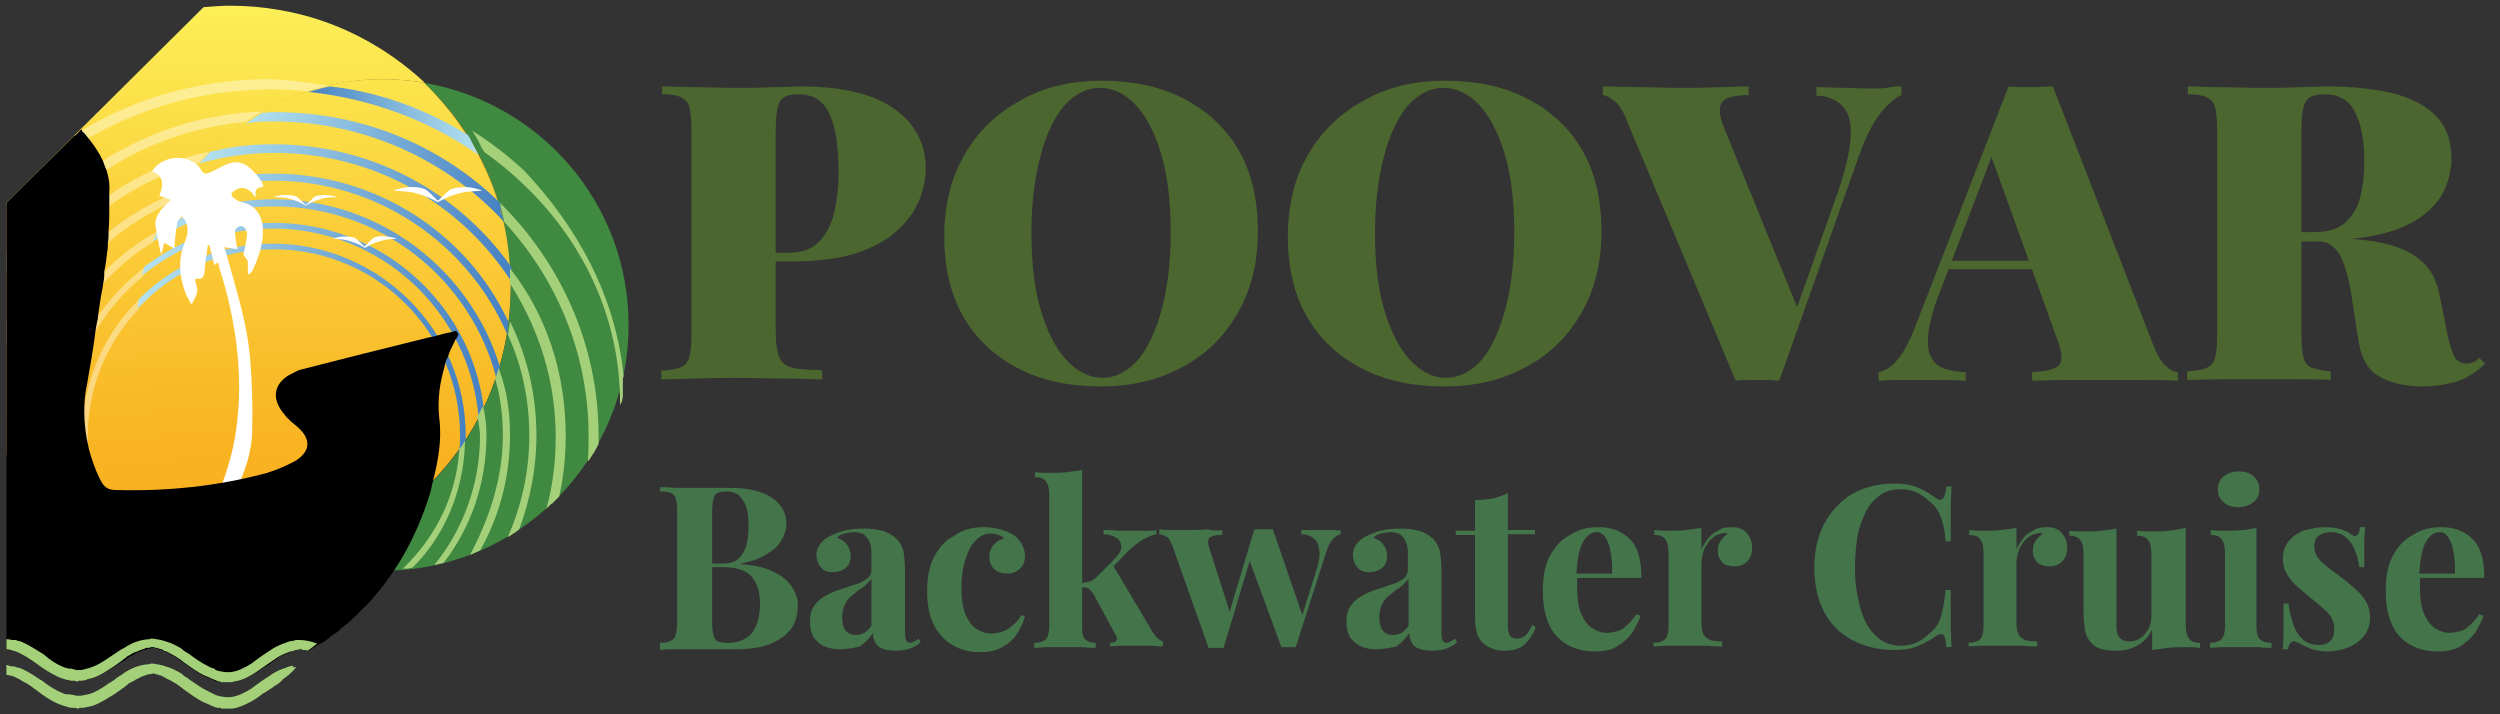 <?xml version="1.0" encoding="utf-8"?>
<!-- Generator: Adobe Illustrator 22.1.0, SVG Export Plug-In . SVG Version: 6.00 Build 0)  -->
<svg version="1.1" id="Layer_1" xmlns="http://www.w3.org/2000/svg" xmlns:xlink="http://www.w3.org/1999/xlink" x="0px" y="0px"
	 width="350px" height="100px" viewBox="0 0 350 100" enable-background="new 0 0 350 100" xml:space="preserve">
<rect x="0" y="0" width="350" height="100" fill="#333333" stroke="none"/>
<g>
	<path fill="#4B662F" d="M92.7,12.1c1.1,0,2.6,0.1,4.4,0.1c1.8,0,3.7,0.1,5.6,0.1c1.9,0,3.8,0,5.6-0.1c1.8,0,3-0.1,3.8-0.1
		c5.9,0,10.3,1.1,13.2,3.2c2.9,2.1,4.3,4.9,4.3,8.3c0,1.4-0.3,2.9-0.9,4.4c-0.6,1.5-1.6,2.9-3,4.2c-1.4,1.3-3.3,2.4-5.7,3.2
		c-2.4,0.8-5.5,1.2-9.2,1.2h-6.2v-1.2h5.6c2,0,3.5-0.5,4.5-1.6c1-1,1.7-2.4,2.1-4.1c0.4-1.7,0.6-3.5,0.6-5.5c0-3.7-0.4-6.4-1.3-8.3
		c-0.8-1.8-2.3-2.7-4.3-2.7c-1.3,0-2.2,0.3-2.6,1c-0.4,0.7-0.6,2-0.6,4v28.3c0,1.6,0.2,2.8,0.5,3.5c0.3,0.8,1,1.3,1.9,1.5
		c0.9,0.2,2.3,0.3,4.1,0.3v1.3c-1.3,0-3-0.1-5.2-0.1c-2.1,0-4.4-0.1-6.8-0.1c-1.8,0-3.6,0-5.4,0.1c-1.8,0-3.5,0.1-5.1,0.1v-1.2
		c1.2-0.1,2.1-0.2,2.7-0.5c0.6-0.2,1-0.7,1.2-1.4c0.2-0.7,0.3-1.7,0.3-3.1V18.2c0-1.4-0.1-2.5-0.3-3.2c-0.2-0.7-0.6-1.1-1.2-1.4
		c-0.6-0.3-1.5-0.4-2.6-0.4V12.1z"/>
	<path fill="#4B662F" d="M154.2,11.3c4.4,0,8.2,0.8,11.5,2.5c3.3,1.7,5.9,4.1,7.7,7.2c1.8,3.1,2.7,6.9,2.7,11.4
		c0,4.3-0.9,8.1-2.8,11.4c-1.9,3.3-4.4,5.8-7.8,7.6c-3.3,1.8-7.1,2.7-11.4,2.7c-4.4,0-8.2-0.8-11.5-2.5c-3.3-1.7-5.9-4.1-7.7-7.2
		c-1.8-3.1-2.7-6.9-2.7-11.3c0-4.3,0.9-8.1,2.8-11.4c1.9-3.3,4.5-5.8,7.8-7.6C146.1,12.2,149.9,11.3,154.2,11.3z M154,12.3
		c-1.9,0-3.6,0.9-5.1,2.6c-1.4,1.7-2.5,4.1-3.3,7.2c-0.8,3.1-1.2,6.6-1.2,10.6c0,4.1,0.4,7.7,1.3,10.7c0.9,3,2.1,5.4,3.6,7
		c1.5,1.6,3.2,2.5,5,2.5c1.9,0,3.6-0.9,5.1-2.6c1.4-1.7,2.5-4.2,3.3-7.2c0.8-3.1,1.2-6.6,1.2-10.6c0-4.1-0.4-7.7-1.3-10.8
		s-2.1-5.4-3.6-7C157.5,13.1,155.8,12.3,154,12.3z"/>
	<path fill="#4B662F" d="M202.3,11.3c4.4,0,8.2,0.8,11.5,2.5c3.3,1.7,5.9,4.1,7.7,7.2c1.8,3.1,2.7,6.9,2.7,11.4
		c0,4.3-0.9,8.1-2.8,11.4c-1.9,3.3-4.4,5.8-7.8,7.6c-3.3,1.8-7.1,2.7-11.4,2.7c-4.4,0-8.2-0.8-11.5-2.5c-3.3-1.7-5.9-4.1-7.7-7.2
		c-1.8-3.1-2.7-6.9-2.7-11.3c0-4.3,0.9-8.1,2.8-11.4c1.9-3.3,4.5-5.8,7.8-7.6C194.2,12.2,198,11.3,202.3,11.3z M202.1,12.3
		c-1.9,0-3.6,0.9-5.1,2.6c-1.4,1.7-2.5,4.1-3.3,7.2c-0.8,3.1-1.2,6.6-1.2,10.6c0,4.1,0.4,7.7,1.3,10.7c0.9,3,2.1,5.4,3.6,7
		c1.5,1.6,3.2,2.5,5,2.5c1.9,0,3.6-0.9,5.1-2.6c1.4-1.7,2.5-4.2,3.3-7.2c0.8-3.1,1.2-6.6,1.2-10.6c0-4.1-0.4-7.7-1.3-10.8
		c-0.9-3-2.1-5.4-3.6-7C205.6,13.1,203.9,12.3,202.1,12.3z"/>
	<path fill="#4B662F" d="M266.2,12.1v1.2c-0.9,0.4-1.9,1.3-2.9,2.5c-1,1.3-2,3.1-2.9,5.6l-11.3,31.9c-0.5,0-1-0.1-1.5-0.1
		c-0.5,0-1.1,0-1.6,0c-0.5,0-1,0-1.5,0c-0.5,0-1,0-1.5,0.1l-15.2-36.3c-0.5-1.4-1.1-2.3-1.7-2.8c-0.6-0.5-1.2-0.8-1.7-0.9v-1.2
		c1.4,0,3,0.1,4.9,0.1c1.9,0,3.8,0.1,5.7,0.1c2,0,3.8,0,5.6-0.1c1.7,0,3.1-0.1,4.2-0.1v1.2c-1.2,0-2.2,0.2-2.8,0.4
		c-0.7,0.2-1.1,0.7-1.2,1.4c-0.1,0.7,0.1,1.7,0.7,3.1l10.5,25.8l-1.4,1.8l6.6-18.6c1.2-3.4,1.8-6.1,1.9-8.1c0.1-2-0.3-3.4-1.2-4.3
		c-0.9-0.9-2.1-1.4-3.6-1.4v-1.2c1.5,0,2.8,0.1,3.9,0.1c1.1,0,2.4,0.1,3.7,0.1c0.8,0,1.6,0,2.4-0.1
		C264.9,12.1,265.6,12.1,266.2,12.1z"/>
	<path fill="#4B662F" d="M287.4,12.1l14.1,36.3c0.5,1.3,1.1,2.3,1.7,2.8c0.6,0.6,1.2,0.9,1.7,0.9v1.2c-1.4-0.1-3-0.1-4.9-0.1
		c-1.9,0-3.8,0-5.7,0c-2,0-3.8,0-5.6,0c-1.7,0-3.1,0.1-4.2,0.1v-1.2c2-0.1,3.2-0.4,3.8-1c0.5-0.6,0.4-1.9-0.4-3.9l-9.3-25.8l1.2-2
		l-8,20.9c-1,2.5-1.6,4.5-1.8,6.1c-0.2,1.5-0.1,2.7,0.3,3.5c0.4,0.8,1,1.4,1.9,1.7c0.9,0.3,1.9,0.5,3,0.5v1.2
		c-1.4-0.1-2.7-0.1-3.9-0.1c-1.1,0-2.4,0-3.8,0c-0.7,0-1.5,0-2.4,0c-0.8,0-1.5,0.1-2.1,0.1v-1.2c0.9-0.2,1.8-0.7,2.6-1.7
		c0.9-1,1.8-2.7,2.7-5.1l12.9-33.2c0.9,0.1,1.9,0.1,3.1,0.1C285.5,12.2,286.5,12.1,287.4,12.1z M289.5,36.5v1.2h-17.3l0.6-1.2H289.5
		z"/>
	<path fill="#4B662F" d="M306.2,12.1c1.1,0,2.6,0.1,4.5,0.1c1.8,0,3.7,0.1,5.6,0.1c1.9,0,3.8,0,5.6-0.1c1.8,0,3-0.1,3.8-0.1
		c4,0,7.2,0.4,9.8,1.1c2.6,0.7,4.5,1.9,5.8,3.3c1.3,1.5,1.9,3.4,1.9,5.7c0,1.4-0.3,2.8-0.9,4.2c-0.6,1.4-1.6,2.6-3,3.7
		c-1.4,1.1-3.3,2-5.7,2.6c-2.4,0.6-5.5,1-9.2,1h-5.6v-1.2h5c2,0,3.5-0.4,4.5-1.3c1-0.9,1.7-2,2.1-3.5c0.4-1.5,0.6-3.1,0.6-4.9
		c0-3.1-0.4-5.4-1.3-7.1c-0.8-1.7-2.3-2.5-4.3-2.5c-1.3,0-2.2,0.3-2.6,1c-0.4,0.7-0.6,2-0.6,4v28.8c0,1.4,0.1,2.4,0.3,3.1
		c0.2,0.7,0.6,1.2,1.2,1.4c0.6,0.2,1.5,0.4,2.6,0.5v1.2c-1.1-0.1-2.6-0.1-4.3-0.1c-1.8,0-3.6,0-5.4,0c-2.1,0-4.1,0-5.9,0
		c-1.8,0-3.3,0.1-4.5,0.1v-1.2c1.2-0.1,2.1-0.2,2.7-0.5c0.6-0.2,1-0.7,1.2-1.4c0.2-0.7,0.3-1.7,0.3-3.1V18.2c0-1.4-0.1-2.5-0.3-3.2
		c-0.2-0.7-0.6-1.1-1.2-1.4c-0.6-0.3-1.5-0.4-2.6-0.4V12.1z M318.3,32.7c1.4,0,2.7,0.1,4,0.2c1.2,0.1,2.4,0.2,3.4,0.3
		c1,0.1,1.9,0.2,2.7,0.2c4.1,0.2,7.3,0.9,9.3,2.2c2.1,1.2,3.3,3.1,3.8,5.5l1.2,6c0.3,1.4,0.7,2.4,1,3c0.4,0.5,0.9,0.8,1.6,0.8
		c0.4,0,0.7-0.1,1-0.2c0.3-0.1,0.5-0.3,0.8-0.6l0.8,0.8c-1.2,1.2-2.5,2-3.9,2.5c-1.4,0.4-3,0.7-4.8,0.7c-2.5,0-4.6-0.5-6.1-1.4
		c-1.6-0.9-2.5-2.5-2.9-4.9l-0.9-5.8c-0.2-1.6-0.5-3-0.9-4.2c-0.3-1.2-0.8-2.2-1.4-2.9c-0.6-0.7-1.4-1.1-2.4-1.1h-6.3L318.3,32.7z"
		/>
</g>
<g>
	<g>
		<path fill="#43744A" d="M92.3,68.2c0.6,0,1.3,0,2.2,0.1c0.9,0,1.8,0,2.7,0c1,0,2,0,3,0c1,0,1.6,0,2,0c2.6,0,4.6,0.5,5.9,1.4
			c1.3,0.9,2,2.1,2,3.6c0,0.7-0.2,1.5-0.7,2.3c-0.4,0.8-1.1,1.4-2.1,2c-0.9,0.6-2.1,1-3.6,1.3v0.1c2,0.1,3.6,0.5,4.7,1.1
			c1.2,0.6,2,1.3,2.5,2.1c0.5,0.8,0.8,1.6,0.8,2.5c0,1.3-0.3,2.5-1,3.4c-0.7,0.9-1.7,1.6-3,2.1c-1.3,0.5-2.9,0.7-4.7,0.7
			c-0.5,0-1.2,0-2.2,0c-1,0-2.1,0-3.5,0c-0.9,0-1.8,0-2.7,0c-0.9,0-1.6,0-2.2,0.1V90c0.7,0,1.2-0.1,1.5-0.3c0.3-0.1,0.6-0.4,0.7-0.8
			c0.1-0.4,0.2-1,0.2-1.7V71.5c0-0.8-0.1-1.4-0.2-1.7c-0.1-0.4-0.3-0.6-0.7-0.8c-0.3-0.1-0.9-0.2-1.5-0.2V68.2z M101.7,68.8
			c-0.8,0-1.4,0.2-1.6,0.5c-0.2,0.4-0.4,1.1-0.4,2.2v15.8c0,0.7,0.1,1.3,0.2,1.7c0.1,0.4,0.3,0.6,0.6,0.8c0.3,0.1,0.8,0.2,1.4,0.2
			c1.5,0,2.6-0.5,3.4-1.4c0.7-1,1.1-2.3,1.1-4.1c0-1.6-0.4-2.9-1.2-3.8c-0.8-0.9-2.2-1.3-4.1-1.3h-2.7v-0.5h2.7c1,0,1.8-0.2,2.3-0.7
			c0.5-0.5,0.9-1.1,1.1-1.9c0.2-0.8,0.3-1.6,0.3-2.6c0-1.6-0.2-2.8-0.7-3.5C103.6,69.2,102.8,68.8,101.7,68.8z"/>
		<path fill="#43744A" d="M117.6,90.9c-1,0-1.7-0.2-2.4-0.5c-0.6-0.4-1.1-0.8-1.4-1.4c-0.3-0.6-0.4-1.3-0.4-2c0-0.9,0.2-1.7,0.6-2.2
			c0.4-0.6,0.9-1,1.6-1.4c0.7-0.4,1.4-0.7,2.1-0.9c0.7-0.2,1.4-0.5,2.1-0.7c0.7-0.2,1.2-0.5,1.6-0.8c0.4-0.3,0.6-0.7,0.6-1.2v-2.5
			c0-0.6-0.1-1-0.3-1.5c-0.2-0.4-0.5-0.8-0.8-1c-0.4-0.2-0.9-0.3-1.4-0.3c-0.4,0-0.8,0.1-1.3,0.2c-0.4,0.1-0.8,0.3-1,0.6
			c0.6,0.2,1.1,0.5,1.4,1s0.5,0.9,0.5,1.5c0,0.7-0.2,1.3-0.7,1.7c-0.5,0.4-1.1,0.6-1.8,0.6c-0.8,0-1.3-0.2-1.7-0.7
			c-0.4-0.5-0.6-1.1-0.6-1.7c0-0.6,0.2-1.1,0.5-1.5c0.3-0.4,0.7-0.8,1.3-1.1c0.6-0.3,1.3-0.6,2.1-0.8c0.8-0.2,1.7-0.3,2.7-0.3
			c1,0,1.9,0.1,2.6,0.3c0.8,0.2,1.4,0.6,2,1.1c0.5,0.5,0.8,1.1,1,1.8c0.1,0.7,0.2,1.6,0.2,2.7v8.7c0,0.5,0.1,0.9,0.2,1.1
			c0.1,0.2,0.3,0.3,0.5,0.3c0.2,0,0.4-0.1,0.6-0.2c0.2-0.1,0.4-0.2,0.6-0.4l0.3,0.5c-0.4,0.4-1,0.7-1.5,0.9c-0.6,0.2-1.2,0.3-2,0.3
			c-0.8,0-1.4-0.1-1.9-0.3c-0.5-0.2-0.8-0.5-1-0.9c-0.2-0.4-0.3-0.8-0.3-1.3c-0.5,0.8-1.1,1.4-1.8,1.9
			C119.5,90.7,118.6,90.9,117.6,90.9z M119.8,88.9c0.4,0,0.8-0.1,1.2-0.3c0.3-0.2,0.7-0.5,1-1V81c-0.2,0.3-0.5,0.6-0.8,0.9
			c-0.3,0.3-0.7,0.5-1.1,0.8c-0.4,0.3-0.7,0.6-1.1,0.9c-0.3,0.3-0.6,0.7-0.8,1.2c-0.2,0.5-0.3,1-0.3,1.7c0,0.8,0.2,1.4,0.5,1.8
			C118.8,88.7,119.2,88.9,119.8,88.9z"/>
		<path fill="#43744A" d="M137.7,73.8c0.8,0,1.6,0.1,2.3,0.3c0.7,0.2,1.3,0.4,1.7,0.7c0.6,0.3,1,0.8,1.3,1.3
			c0.3,0.5,0.5,1.1,0.5,1.7c0,0.7-0.2,1.4-0.7,1.8c-0.5,0.5-1.1,0.7-1.8,0.7c-0.7,0-1.3-0.2-1.8-0.6c-0.4-0.4-0.7-1-0.7-1.7
			c0-0.7,0.2-1.2,0.6-1.7c0.4-0.5,0.9-0.8,1.5-0.9c-0.2-0.2-0.4-0.4-0.8-0.5c-0.3-0.1-0.7-0.2-1.1-0.2c-0.7,0-1.2,0.2-1.7,0.6
			c-0.5,0.4-0.9,0.9-1.3,1.6c-0.3,0.7-0.6,1.5-0.8,2.4c-0.2,0.9-0.3,1.9-0.3,3c0,1.6,0.2,2.9,0.6,3.8c0.4,0.9,0.9,1.6,1.6,2
			c0.6,0.4,1.3,0.6,2,0.6c0.4,0,0.8-0.1,1.3-0.2s1-0.4,1.5-0.8c0.5-0.4,1-0.9,1.4-1.6l0.5,0.2c-0.2,0.8-0.6,1.6-1.1,2.4
			c-0.5,0.8-1.2,1.4-2.1,1.9c-0.8,0.5-1.9,0.7-3.1,0.7c-1.4,0-2.6-0.3-3.7-0.9c-1.1-0.6-2-1.5-2.7-2.8c-0.7-1.3-1-2.9-1-4.9
			c0-1.9,0.3-3.5,1-4.8c0.7-1.3,1.6-2.3,2.8-2.9C134.9,74.1,136.2,73.8,137.7,73.8z"/>
		<path fill="#43744A" d="M151.5,65.8v21.9c0,0.9,0.1,1.5,0.4,1.8c0.3,0.3,0.8,0.5,1.5,0.5v0.7c-0.4,0-1,0-1.8-0.1
			c-0.8,0-1.6,0-2.4,0c-0.8,0-1.7,0-2.5,0c-0.8,0-1.5,0.1-1.9,0.1V90c0.7,0,1.3-0.2,1.6-0.5c0.3-0.3,0.5-0.9,0.5-1.8V69.6
			c0-1-0.1-1.7-0.4-2.1c-0.3-0.5-0.8-0.7-1.6-0.7v-0.7c0.7,0.1,1.3,0.1,2,0.1c0.9,0,1.7,0,2.5-0.1C150.1,66,150.9,65.9,151.5,65.8z
			 M161.9,74.2v0.6c-0.7,0.1-1.3,0.4-2,0.8c-0.7,0.4-1.3,1-2,1.6l-2.4,2.5l0.3-0.6l5.4,9.1c0.2,0.4,0.5,0.7,0.7,1
			c0.3,0.3,0.6,0.5,0.9,0.6v0.7c-0.3,0-0.8,0-1.4-0.1c-0.6,0-1.3,0-1.9,0c-0.8,0-1.6,0-2.4,0c-0.8,0-1.4,0.1-1.7,0.1V90
			c0.4,0,0.7-0.1,0.9-0.3c0.1-0.2,0.1-0.5-0.1-0.8l-3.1-5.7c-0.3-0.4-0.5-0.7-0.7-0.8c-0.2-0.1-0.6-0.2-1-0.2v-0.6
			c0.4,0,0.8-0.1,1.2-0.2c0.3-0.1,0.6-0.3,0.9-0.6l2.4-2.4c0.7-0.7,1.1-1.3,1.1-1.8c0-0.5-0.2-1-0.7-1.3c-0.5-0.3-1.1-0.5-1.8-0.5
			v-0.6c0.6,0,1.2,0,1.9,0.1c0.7,0,1.3,0,1.8,0c0.4,0,0.9,0,1.4,0c0.5,0,0.9,0,1.4,0C161.3,74.3,161.6,74.3,161.9,74.2z"/>
		<path fill="#43744A" d="M171.1,74.2v0.7c-0.5,0-0.9,0-1.2,0.1c-0.3,0.1-0.6,0.2-0.7,0.5c-0.1,0.3-0.1,0.7,0.1,1.2l3,9.4l-0.4,0.4
			l3.7-12.4l0.6,0.3l-4.9,16.3c-0.3,0-0.7,0-1,0c-0.3,0-0.7,0-1.1,0l-5-14.1c-0.3-0.8-0.6-1.4-1-1.5c-0.3-0.2-0.6-0.3-0.9-0.3v-0.7
			c0.7,0.1,1.4,0.1,2.1,0.1c0.7,0,1.5,0,2.4,0c0.7,0,1.4,0,2.1-0.1C169.8,74.3,170.5,74.3,171.1,74.2z M187.7,74.2v0.6
			c-0.4,0.1-0.8,0.3-1.1,0.7c-0.4,0.4-0.7,1-1,2l-4.2,13.1c-0.3,0-0.7,0-1,0c-0.3,0-0.7,0-1,0l-4.5-12.2l0.9-4.3c0.4,0,0.8,0,1.2,0
			c0.4,0,0.8,0,1.2,0l4.4,12.8l-0.4-0.4l2.1-6.7c0.4-1.2,0.5-2.1,0.4-2.8c-0.1-0.7-0.3-1.3-0.8-1.6c-0.4-0.4-1-0.6-1.7-0.6v-0.6
			c0.3,0,0.7,0,1.1,0c0.4,0,0.8,0,1.2,0c0.4,0,0.7,0,1,0c0.4,0,0.9,0,1.3,0C187.1,74.3,187.5,74.3,187.7,74.2z"/>
		<path fill="#43744A" d="M192.7,90.9c-1,0-1.7-0.2-2.4-0.5c-0.6-0.4-1.1-0.8-1.4-1.4c-0.3-0.6-0.4-1.3-0.4-2c0-0.9,0.2-1.7,0.6-2.2
			c0.4-0.6,0.9-1,1.6-1.4c0.7-0.4,1.4-0.7,2.1-0.9c0.7-0.2,1.4-0.5,2.1-0.7c0.7-0.2,1.2-0.5,1.6-0.8c0.4-0.3,0.6-0.7,0.6-1.2v-2.5
			c0-0.6-0.1-1-0.3-1.5c-0.2-0.4-0.5-0.8-0.8-1c-0.4-0.2-0.9-0.3-1.4-0.3c-0.4,0-0.8,0.1-1.3,0.2c-0.4,0.1-0.8,0.3-1,0.6
			c0.6,0.2,1.1,0.5,1.4,1c0.3,0.4,0.5,0.9,0.5,1.5c0,0.7-0.2,1.3-0.7,1.7c-0.5,0.4-1.1,0.6-1.8,0.6c-0.8,0-1.3-0.2-1.7-0.7
			c-0.4-0.5-0.6-1.1-0.6-1.7c0-0.6,0.2-1.1,0.5-1.5c0.3-0.4,0.7-0.8,1.3-1.1c0.6-0.3,1.3-0.6,2.1-0.8c0.8-0.2,1.7-0.3,2.7-0.3
			c1,0,1.9,0.1,2.6,0.3c0.8,0.2,1.4,0.6,2,1.1c0.5,0.5,0.8,1.1,1,1.8c0.1,0.7,0.2,1.6,0.2,2.7v8.7c0,0.5,0.1,0.9,0.2,1.1
			c0.1,0.2,0.3,0.3,0.5,0.3c0.2,0,0.4-0.1,0.6-0.2c0.2-0.1,0.4-0.2,0.6-0.4l0.3,0.5c-0.4,0.4-1,0.7-1.5,0.9c-0.6,0.2-1.2,0.3-2,0.3
			c-0.8,0-1.4-0.1-1.9-0.3c-0.5-0.2-0.8-0.5-1-0.9c-0.2-0.4-0.3-0.8-0.3-1.3c-0.5,0.8-1.1,1.4-1.8,1.9
			C194.6,90.7,193.7,90.9,192.7,90.9z M195,88.9c0.4,0,0.8-0.1,1.2-0.3c0.3-0.2,0.7-0.5,1-1V81c-0.2,0.3-0.5,0.6-0.8,0.9
			c-0.3,0.3-0.7,0.5-1.1,0.8c-0.4,0.3-0.7,0.6-1.1,0.9c-0.3,0.3-0.6,0.7-0.8,1.2c-0.2,0.5-0.3,1-0.3,1.7c0,0.8,0.2,1.4,0.5,1.8
			C193.9,88.7,194.4,88.9,195,88.9z"/>
		<path fill="#43744A" d="M211.1,69v5.2h3.8v0.6h-3.8v12.8c0,0.6,0.1,1.1,0.3,1.4c0.2,0.3,0.6,0.4,1,0.4c0.4,0,0.8-0.1,1.1-0.4
			c0.4-0.3,0.7-0.8,1-1.5l0.5,0.3c-0.3,1-0.9,1.7-1.5,2.4c-0.7,0.6-1.6,0.9-2.8,0.9c-0.7,0-1.3-0.1-1.8-0.3c-0.5-0.2-1-0.5-1.3-0.8
			c-0.5-0.5-0.8-1-0.9-1.7c-0.2-0.7-0.2-1.6-0.2-2.7V74.9h-2.7v-0.6h2.7V70c0.9,0,1.7-0.1,2.5-0.2C209.7,69.6,210.4,69.4,211.1,69z"
			/>
		<path fill="#43744A" d="M223.8,73.8c1.9,0,3.3,0.6,4.4,1.7c1.1,1.1,1.6,2.9,1.6,5.4h-10.5l-0.1-0.6h6.5c0-1,0-2-0.2-2.9
			c-0.1-0.9-0.4-1.6-0.7-2.1c-0.3-0.5-0.7-0.8-1.3-0.8c-0.7,0-1.4,0.5-1.9,1.4c-0.5,0.9-0.8,2.5-0.9,4.6l0.1,0.2c0,0.3,0,0.5,0,0.8
			c0,0.3,0,0.6,0,0.9c0,1.5,0.2,2.7,0.6,3.6c0.4,0.9,0.9,1.6,1.6,2c0.6,0.4,1.3,0.6,1.9,0.6c0.4,0,0.9-0.1,1.4-0.2
			c0.5-0.1,1-0.4,1.4-0.8c0.5-0.4,0.9-0.9,1.4-1.6l0.6,0.2c-0.3,0.8-0.7,1.6-1.2,2.4c-0.6,0.8-1.3,1.4-2.1,1.9
			c-0.8,0.5-1.9,0.7-3.1,0.7c-1.4,0-2.7-0.3-3.8-0.9c-1.1-0.6-2-1.5-2.6-2.8c-0.6-1.3-0.9-2.8-0.9-4.8c0-2,0.3-3.6,1-4.9
			c0.7-1.3,1.6-2.3,2.8-2.9C221,74.1,222.3,73.8,223.8,73.8z"/>
		<path fill="#43744A" d="M242.4,73.8c0.7,0,1.2,0.1,1.7,0.4c0.4,0.3,0.7,0.7,0.9,1.1c0.2,0.4,0.3,0.9,0.3,1.4
			c0,0.8-0.2,1.4-0.7,1.9c-0.5,0.5-1.1,0.7-1.8,0.7c-0.7,0-1.3-0.2-1.7-0.6c-0.4-0.4-0.6-0.9-0.6-1.5c0-0.6,0.1-1.1,0.4-1.5
			c0.3-0.4,0.6-0.7,1-1c-0.3-0.1-0.6-0.1-0.9,0c-0.4,0.1-0.8,0.2-1.1,0.5c-0.4,0.3-0.7,0.6-0.9,1c-0.3,0.4-0.5,0.8-0.6,1.3
			c-0.1,0.5-0.2,0.9-0.2,1.3v8.4c0,1,0.2,1.7,0.7,2.1c0.5,0.4,1.2,0.5,2.2,0.5v0.7c-0.5,0-1.2,0-2.1-0.1c-0.9,0-1.9,0-2.9,0
			c-0.8,0-1.7,0-2.6,0c-0.9,0-1.5,0.1-2,0.1V90c0.7,0,1.3-0.2,1.6-0.5c0.3-0.3,0.5-0.9,0.5-1.8v-10c0-1-0.1-1.7-0.4-2.1
			c-0.3-0.5-0.8-0.7-1.6-0.7v-0.7c0.7,0.1,1.3,0.1,2,0.1c0.9,0,1.7,0,2.5-0.1c0.8-0.1,1.5-0.2,2.1-0.3v3c0.3-0.6,0.6-1.1,1-1.6
			c0.4-0.5,0.9-0.8,1.5-1.1C241.1,73.9,241.7,73.8,242.4,73.8z"/>
		<path fill="#43744A" d="M265.2,67.7c1.4,0,2.5,0.2,3.4,0.6c0.9,0.4,1.7,0.9,2.4,1.4c0.4,0.3,0.7,0.4,1,0.1
			c0.2-0.2,0.4-0.8,0.5-1.7h0.7c0,0.8-0.1,1.8-0.1,3c0,1.2,0,2.7,0,4.7h-0.7c-0.1-1-0.2-1.8-0.4-2.5c-0.2-0.7-0.4-1.3-0.7-1.8
			c-0.3-0.5-0.7-1-1.3-1.4c-0.5-0.5-1.1-0.9-1.8-1.2c-0.7-0.3-1.4-0.4-2.2-0.4c-1.1,0-2.1,0.3-2.9,0.9c-0.8,0.6-1.5,1.4-2,2.5
			c-0.5,1-0.9,2.2-1.1,3.5c-0.2,1.3-0.3,2.7-0.3,4.1c0,1.4,0.1,2.8,0.4,4.1c0.2,1.3,0.6,2.5,1.1,3.5c0.5,1,1.2,1.8,2,2.4
			c0.8,0.6,1.8,0.9,2.9,0.9c0.7,0,1.4-0.1,2.1-0.4c0.7-0.3,1.3-0.7,1.8-1.2c0.8-0.6,1.4-1.4,1.7-2.4c0.3-0.9,0.5-2.2,0.7-3.8h0.7
			c0,2,0,3.6,0,4.9c0,1.2,0.1,2.3,0.1,3.1h-0.7c-0.1-0.9-0.2-1.5-0.4-1.7c-0.2-0.2-0.5-0.2-1,0.1c-0.8,0.6-1.6,1-2.5,1.4
			c-0.9,0.4-2,0.6-3.4,0.6c-2.2,0-4.2-0.5-5.9-1.4c-1.7-0.9-3-2.2-3.9-3.9c-0.9-1.7-1.4-3.8-1.4-6.2c0-2.4,0.5-4.5,1.4-6.2
			c1-1.8,2.3-3.2,4-4.2C261,68.2,263,67.7,265.2,67.7z"/>
		<path fill="#43744A" d="M286.5,73.8c0.7,0,1.2,0.1,1.7,0.4c0.4,0.3,0.7,0.7,0.9,1.1c0.2,0.4,0.3,0.9,0.3,1.4
			c0,0.8-0.2,1.4-0.7,1.9c-0.5,0.5-1.1,0.7-1.8,0.7c-0.7,0-1.3-0.2-1.7-0.6c-0.4-0.4-0.6-0.9-0.6-1.5c0-0.6,0.1-1.1,0.4-1.5
			c0.3-0.4,0.6-0.7,1-1c-0.3-0.1-0.6-0.1-0.9,0c-0.4,0.1-0.8,0.2-1.1,0.5c-0.4,0.3-0.7,0.6-0.9,1c-0.3,0.4-0.5,0.8-0.6,1.3
			c-0.1,0.5-0.2,0.9-0.2,1.3v8.4c0,1,0.2,1.7,0.7,2.1c0.5,0.4,1.2,0.5,2.2,0.5v0.7c-0.5,0-1.2,0-2.1-0.1c-0.9,0-1.9,0-2.9,0
			c-0.8,0-1.7,0-2.6,0c-0.9,0-1.5,0.1-2,0.1V90c0.7,0,1.3-0.2,1.6-0.5c0.3-0.3,0.5-0.9,0.5-1.8v-10c0-1-0.1-1.7-0.4-2.1
			c-0.3-0.5-0.8-0.7-1.6-0.7v-0.7c0.7,0.1,1.3,0.1,2,0.1c0.9,0,1.7,0,2.5-0.1c0.8-0.1,1.5-0.2,2.1-0.3v3c0.3-0.6,0.6-1.1,1-1.6
			c0.4-0.5,0.9-0.8,1.5-1.1C285.2,73.9,285.8,73.8,286.5,73.8z"/>
		<path fill="#43744A" d="M306,73.9v13.3c0,1,0.1,1.7,0.4,2.1c0.3,0.5,0.8,0.7,1.6,0.7v0.7c-0.7-0.1-1.3-0.1-2-0.1
			c-0.9,0-1.7,0-2.5,0.1c-0.8,0.1-1.5,0.2-2.2,0.3v-2.9c-0.5,1.1-1.2,1.8-2.1,2.3c-0.9,0.5-1.9,0.7-3,0.7c-0.9,0-1.6-0.1-2.2-0.3
			c-0.6-0.2-1-0.5-1.3-0.9c-0.4-0.4-0.6-0.9-0.8-1.6c-0.1-0.7-0.2-1.5-0.2-2.5v-8c0-1-0.1-1.7-0.4-2.1c-0.3-0.5-0.8-0.7-1.6-0.7
			v-0.7c0.7,0.1,1.3,0.1,2,0.1c0.9,0,1.7,0,2.5-0.1c0.8-0.1,1.5-0.2,2.1-0.3v13.2c0,0.5,0,1,0.1,1.4c0.1,0.4,0.3,0.7,0.6,0.9
			c0.3,0.2,0.7,0.3,1.2,0.3c0.6,0,1.1-0.2,1.5-0.5c0.5-0.3,0.8-0.8,1.1-1.3c0.3-0.6,0.4-1.2,0.4-1.9v-8.3c0-1-0.1-1.7-0.4-2.1
			c-0.3-0.5-0.8-0.7-1.6-0.7v-0.7c0.7,0.1,1.3,0.1,2,0.1c0.9,0,1.7,0,2.5-0.1C304.7,74.2,305.4,74,306,73.9z"/>
		<path fill="#43744A" d="M315.9,73.9v13.8c0,0.9,0.2,1.5,0.5,1.8c0.3,0.3,0.8,0.5,1.6,0.5v0.7c-0.4,0-1,0-1.8-0.1
			c-0.8,0-1.6,0-2.4,0c-0.8,0-1.7,0-2.5,0c-0.8,0-1.5,0.1-1.9,0.1V90c0.7,0,1.3-0.2,1.6-0.5c0.3-0.3,0.5-0.9,0.5-1.8v-10
			c0-1-0.1-1.7-0.4-2.1c-0.3-0.5-0.8-0.7-1.6-0.7v-0.7c0.7,0.1,1.3,0.1,2,0.1c0.9,0,1.7,0,2.5-0.1C314.5,74.2,315.2,74,315.9,73.9z
			 M313.4,66c0.9,0,1.6,0.2,2.1,0.7c0.5,0.4,0.8,1,0.8,1.8c0,0.8-0.3,1.4-0.8,1.8c-0.5,0.4-1.2,0.7-2.1,0.7c-0.9,0-1.6-0.2-2.1-0.7
			c-0.5-0.4-0.8-1-0.8-1.8c0-0.8,0.3-1.4,0.8-1.8C311.8,66.3,312.5,66,313.4,66z"/>
		<path fill="#43744A" d="M325.4,73.8c0.9,0,1.7,0.1,2.3,0.3c0.7,0.2,1.1,0.4,1.4,0.7c0.7,0.5,1.2,0.2,1.3-1h0.7
			c0,0.6-0.1,1.3-0.1,2.2c0,0.9,0,2,0,3.4h-0.7c-0.1-0.8-0.3-1.6-0.6-2.3c-0.3-0.8-0.7-1.4-1.3-1.9c-0.6-0.5-1.3-0.7-2.2-0.7
			c-0.6,0-1.1,0.2-1.6,0.5c-0.4,0.3-0.6,0.9-0.6,1.5c0,0.6,0.2,1.2,0.6,1.7c0.4,0.5,0.9,0.9,1.5,1.4c0.6,0.4,1.2,0.9,1.9,1.4
			c0.7,0.5,1.3,1.1,1.9,1.6c0.6,0.5,1,1.1,1.4,1.7c0.3,0.6,0.5,1.3,0.5,2.2c0,1-0.3,1.8-0.8,2.5c-0.6,0.7-1.3,1.3-2.2,1.6
			c-0.9,0.4-1.9,0.6-3,0.6c-0.6,0-1.2-0.1-1.7-0.2c-0.5-0.1-0.9-0.3-1.3-0.5c-0.3-0.1-0.5-0.2-0.8-0.4c-0.2-0.1-0.5-0.2-0.7-0.3
			c-0.2-0.1-0.4,0-0.6,0.2c-0.2,0.2-0.3,0.5-0.4,0.9h-0.7c0-0.7,0.1-1.5,0.1-2.5c0-1,0-2.3,0-3.9h0.7c0.1,1.1,0.4,2.2,0.7,3
			c0.3,0.9,0.8,1.6,1.4,2.1c0.6,0.5,1.3,0.7,2.2,0.7c0.4,0,0.7-0.1,1-0.2c0.3-0.1,0.6-0.4,0.8-0.7c0.2-0.3,0.3-0.8,0.3-1.3
			c0-0.9-0.3-1.7-0.9-2.3c-0.6-0.6-1.4-1.3-2.3-2c-0.7-0.6-1.3-1.1-1.9-1.6c-0.6-0.5-1.1-1.1-1.5-1.8c-0.4-0.6-0.6-1.4-0.6-2.2
			c0-1,0.3-1.8,0.8-2.4c0.5-0.7,1.2-1.1,2-1.5C323.6,74,324.5,73.8,325.4,73.8z"/>
		<path fill="#43744A" d="M341.8,73.8c1.9,0,3.3,0.6,4.4,1.7c1.1,1.1,1.6,2.9,1.6,5.4h-10.5l-0.1-0.6h6.5c0-1,0-2-0.2-2.9
			c-0.1-0.9-0.4-1.6-0.7-2.1c-0.3-0.5-0.7-0.8-1.3-0.8c-0.7,0-1.4,0.5-1.9,1.4c-0.5,0.9-0.8,2.5-0.9,4.6l0.1,0.2c0,0.3,0,0.5,0,0.8
			c0,0.3,0,0.6,0,0.9c0,1.5,0.2,2.7,0.6,3.6c0.4,0.9,0.9,1.6,1.6,2c0.6,0.4,1.3,0.6,1.9,0.6c0.4,0,0.9-0.1,1.4-0.2
			c0.5-0.1,1-0.4,1.4-0.8c0.5-0.4,0.9-0.9,1.4-1.6l0.6,0.2c-0.3,0.8-0.7,1.6-1.2,2.4c-0.6,0.8-1.3,1.4-2.1,1.9
			c-0.8,0.5-1.9,0.7-3.1,0.7c-1.4,0-2.7-0.3-3.8-0.9c-1.1-0.6-2-1.5-2.6-2.8c-0.6-1.3-0.9-2.8-0.9-4.8c0-2,0.3-3.6,1-4.9
			c0.7-1.3,1.6-2.3,2.8-2.9C339,74.1,340.3,73.8,341.8,73.8z"/>
	</g>
</g>
<g>
	<path fill="#F49020" d="M71.6,37.9C71,27.6,66.4,18.3,59.4,11.6c0,0,0,0,0,0c-1.9-0.3-3.8-0.5-5.8-0.5c-19,0-34.4,15.4-34.4,34.4
		c0,15.1,9.7,27.9,23.3,32.5c15.5-4.2,27.2-17.5,28.8-33.9c0.1-1.3,0.2-2.7,0.2-4.1C71.6,39.4,71.6,38.6,71.6,37.9z"/>
	<linearGradient id="SVGID_1_" gradientUnits="userSpaceOnUse" x1="45.472" y1="78.062" x2="45.472" y2="1.106">
		<stop  offset="0" style="stop-color:#F9AC1B"/>
		<stop  offset="0.231" style="stop-color:#F9B523"/>
		<stop  offset="0.615" style="stop-color:#FBCF3A"/>
		<stop  offset="1" style="stop-color:#FCEF57"/>
	</linearGradient>
	<path fill="url(#SVGID_1_)" d="M71.6,37.9C71,27.6,66.4,18.3,59.4,11.6c0,0,0,0,0,0c-1.9-0.3-3.8-0.5-5.8-0.5
		c-19,0-34.4,15.4-34.4,34.4c0,15.1,9.7,27.9,23.3,32.5c15.5-4.2,27.2-17.5,28.8-33.9c0.1-1.3,0.2-2.7,0.2-4.1
		C71.6,39.4,71.6,38.6,71.6,37.9z"/>
	<linearGradient id="SVGID_2_" gradientUnits="userSpaceOnUse" x1="30.166" y1="79.391" x2="30.166" y2="0.8">
		<stop  offset="0" style="stop-color:#F9AC1B"/>
		<stop  offset="0.231" style="stop-color:#F9B523"/>
		<stop  offset="0.615" style="stop-color:#FBCF3A"/>
		<stop  offset="1" style="stop-color:#FCEF57"/>
	</linearGradient>
	<path fill="url(#SVGID_2_)" d="M19.3,45.5c0-19,15.4-34.4,34.4-34.4c2,0,3.9,0.2,5.8,0.5C53.9,6.4,46.9,2.7,39.1,1.4
		c-2.2-0.4-4.5-0.6-6.8-0.6c-1.3,0-2.5,0.1-3.8,0.2L0.9,28.4v35.1c0,0.1,0,0.2,0.1,0.3c7.2,9.5,18.5,15.6,31.3,15.6h0.1
		c0.1,0,0.2,0.1,0.4,0.1c0.4,0,0.8,0.1,1.2,0c3-0.1,5.9-0.6,8.6-1.3C29,73.5,19.3,60.6,19.3,45.5z"/>
	<path fill="#F49020" d="M71.5,37.9c0,0.7,0.1,1.5,0.1,2.2C71.6,39.4,71.6,38.6,71.5,37.9C71,27.6,66.4,18.2,59.4,11.7
		c0,0-0.1,0-0.1,0v-0.1C66.3,18.3,70.9,27.6,71.5,37.9z"/>
	<g opacity="0.4">
		<path fill="#FFFFFF" d="M36.7,15.6c-0.8,0.5-1.6,1-2.4,1.5c-7.1,0.6-13.6,3-19.3,6.6C9.2,27.3,4.4,32.2,0.9,38v-2.6
			c3.5-5.2,8.1-9.6,13.5-12.9C20.9,18.4,28.5,15.9,36.7,15.6z"/>
		<path fill="#FFFFFF" d="M46.1,12c-1,0.2-2.1,0.5-3.1,0.8c-1.7-0.2-3.4-0.3-5.1-0.3c-1.4,0-2.8,0.1-4.2,0.2
			c-7.8,0.6-14.9,3-21.3,6.6C8.1,21.9,4,25.1,0.9,28.8v-0.4l9.6-9.4l0-0.1c0.4-0.2,0.5-0.4,1-0.6v-0.1c0-0.1,0.3-0.1,0.4-0.2
			c7.1-4.2,15.6-6.7,24.6-6.9c0.5-0.1,1,0,1.4,0C40.7,11.2,43.4,11.6,46.1,12z"/>
		<path fill="#FFFFFF" d="M29.4,21.2c-0.5,0.5-1,1.1-1.5,1.6c-4.6,1.2-8.8,3.3-12.6,6C8.6,33.6,3.5,40.4,0.9,48.3v-3.5
			C4,37.7,9,31.6,15.3,27.3C19.5,24.4,24.3,22.3,29.4,21.2z"/>
		<path fill="#FFFFFF" d="M24.8,26.9c-0.3,0.5-0.6,1-0.9,1.5C11.4,34,2.7,46.5,2.7,61c0,1.7,0.1,3.4,0.4,5c-0.6-0.5-1-1-1.3-1.5
			c-0.1-1.1-0.2-2.4-0.2-3.5C1.6,45.5,11.2,32.2,24.8,26.9z"/>
		<path fill="#FFFFFF" d="M22,32.4C22,32.4,22,32.3,22,32.4L22,32.4c-0.2,0.8-0.4,1-0.6,1.5C12.3,39.5,6.2,49.6,6.2,61
			c0,3.3,0.5,6.5,1.4,9.5c-0.4-0.3-0.8-0.7-1.3-1.1c-0.8-2.7-1.1-5.6-1.1-8.4C5.3,48.8,11.9,38,22,32.4z"/>
		<path fill="#FFFFFF" d="M20.3,37.4C20.3,37.4,20.3,37.4,20.3,37.4L20.3,37.4c-0.1,0.4-0.2,0.8-0.3,1.3c0,0,0,0,0,0
			C13.5,44,9.4,52,9.4,61c0,4.6,1.1,9,3,12.9c-0.5-0.2-1-0.5-1.4-0.8c-1.6-3.7-2.5-7.7-2.5-12C8.5,51.4,13.1,42.8,20.3,37.4z"/>
		<path fill="#FFFFFF" d="M19.4,43.3c-4.4,4.6-7.1,10.9-7.1,17.7c0,5.7,1.9,11.1,5.1,15.4c-0.5-0.2-1-0.4-1.5-0.7
			c-2.8-4.2-4.4-9.3-4.4-14.7c0-7.4,3-14.2,7.9-19C19.4,42.4,19.4,42.9,19.4,43.3z"/>
	</g>
	<path fill="#408941" d="M88,45.5c0,19-15.4,34.4-34.4,34.4c-3.9,0-7.6-0.6-11.1-1.8c15.5-4.2,27.2-17.5,28.8-33.9
		c0.1-1.3,0.2-2.7,0.2-4.1c0-0.7,0-1.5-0.1-2.2C71,27.6,66.4,18.3,59.4,11.6C75.7,14.4,88,28.5,88,45.5z"/>
	<path fill="#408941" d="M72,37.5c-0.1-2.1-0.7-4.2-1.2-6.2c-0.2-0.9-0.4-1.8-0.7-2.7c-0.7-2.4-1.6-4.7-2.8-6.8
		c-0.5-1-1-1.9-1.6-2.8c-1.3-1.9-2.7-3.8-4.2-5.5c1.6,1.7,3,3.6,4.2,5.5c0.5,0.9,1.1,1.8,1.6,2.8c1.1,2.2,2.1,4.5,2.8,6.8
		c0.3,0.8,0.5,1.8,0.7,2.7C71.4,33.3,71.9,35.4,72,37.5z"/>
	<path fill="#F49020" d="M68.2,23.5C68.2,23.5,68.1,23.5,68.2,23.5C68.1,23.5,68.2,23.5,68.2,23.5z M63.8,16.3c0,0-0.1-0.1-0.1-0.1
		C63.8,16.2,63.8,16.2,63.8,16.3z M64.9,17.8c-0.1-0.1-0.1-0.2-0.2-0.3C64.8,17.6,64.8,17.7,64.9,17.8z M62.8,15
		c-0.1-0.1-0.2-0.2-0.3-0.4C62.6,14.8,62.7,14.9,62.8,15z M70.3,29.4c0.2,0.6,0.3,1.3,0.5,2c0.1,0.5,0.3,1.1,0.4,1.6
		c-0.1-0.5-0.3-1.1-0.4-1.6C70.6,30.7,70.5,30,70.3,29.4z M70.3,29.3"/>
	<linearGradient id="SVGID_3_" gradientUnits="userSpaceOnUse" x1="87.314" y1="52.729" x2="87.254" y2="52.729">
		<stop  offset="0" style="stop-color:#B3E1EE"/>
		<stop  offset="0.253" style="stop-color:#9BCCE5"/>
		<stop  offset="0.784" style="stop-color:#5F97CC"/>
		<stop  offset="1" style="stop-color:#4580C2"/>
	</linearGradient>
	<path fill="url(#SVGID_3_)" d="M87.3,52.6C87.3,52.6,87.3,52.6,87.3,52.6c0,0.1,0,0.1,0,0.2c0,0,0,0,0,0.1
		C87.3,52.8,87.3,52.7,87.3,52.6C87.3,52.6,87.3,52.6,87.3,52.6z"/>
	<linearGradient id="SVGID_4_" gradientUnits="userSpaceOnUse" x1="57.091" y1="79.697" x2="57.552" y2="79.697">
		<stop  offset="0" style="stop-color:#B3E1EE"/>
		<stop  offset="0.253" style="stop-color:#9BCCE5"/>
		<stop  offset="0.784" style="stop-color:#5F97CC"/>
		<stop  offset="1" style="stop-color:#4580C2"/>
	</linearGradient>
	<path fill="url(#SVGID_4_)" d="M57.6,79.7c-0.2,0-0.3,0-0.5,0.1C57.2,79.7,57.4,79.7,57.6,79.7C57.6,79.7,57.6,79.7,57.6,79.7z"/>
	<linearGradient id="SVGID_5_" gradientUnits="userSpaceOnUse" x1="56.307" y1="79.781" x2="56.589" y2="79.781">
		<stop  offset="0" style="stop-color:#B3E1EE"/>
		<stop  offset="0.253" style="stop-color:#9BCCE5"/>
		<stop  offset="0.784" style="stop-color:#5F97CC"/>
		<stop  offset="1" style="stop-color:#4580C2"/>
	</linearGradient>
	<path fill="url(#SVGID_5_)" d="M56.3,79.8c0.1,0,0.2,0,0.3,0C56.5,79.8,56.4,79.8,56.3,79.8C56.3,79.8,56.3,79.8,56.3,79.8z"/>
	<g>
		<linearGradient id="SVGID_6_" gradientUnits="userSpaceOnUse" x1="34.147" y1="23.347" x2="70.614" y2="23.347">
			<stop  offset="0" style="stop-color:#B3E1EE"/>
			<stop  offset="0.253" style="stop-color:#9BCCE5"/>
			<stop  offset="0.784" style="stop-color:#5F97CC"/>
			<stop  offset="1" style="stop-color:#4580C2"/>
		</linearGradient>
		<path fill="url(#SVGID_6_)" d="M70.6,31.1L70.6,31.1C70.6,31.1,70.6,31.1,70.6,31.1c0,0-0.2,0-0.2,0c0,0-0.2,0-0.2,0c0,0,0,0,0,0
			c0,0,0.2,0,0.2,0c0,0,0.1,0,0.1,0l0,0c0,0,0,0,0-0.1c0-0.1,0-0.1,0-0.2c0-0.1,0-0.2-0.1-0.3c0-0.1,0-0.2-0.1-0.3c0,0,0,0,0,0
			c0-0.1,0-0.1-0.1-0.2c0,0,0-0.1,0-0.1c0-0.1-0.1-0.2-0.1-0.3c0-0.1,0-0.1,0-0.2c0-0.1,0-0.1,0-0.2c0,0,0,0,0,0c0,0,0-0.1,0-0.1
			c0,0,0,0,0,0c0,0,0,0,0,0c0,0,0-0.1,0-0.1c0,0,0,0,0,0c0-0.1-0.1-0.2-0.1-0.4c0,0,0-0.1,0-0.1v0h0.1c0,0,0,0,0,0l0,0
			c-8.1-8-19.3-12.8-31.6-12.8c-0.4,0-1,0-1.4,0.1c-0.1,0-0.4,0-0.4,0v0c-0.9,0.5-1.5,1-2.3,1.5c0.1,0,0.2,0,0.2,0
			C35.7,17,37,17,38.3,17C51,17,62.6,22.4,70.6,31.1C70.6,31.1,70.6,31.1,70.6,31.1C70.6,31.1,70.6,31.1,70.6,31.1z"/>
		<linearGradient id="SVGID_7_" gradientUnits="userSpaceOnUse" x1="67.046" y1="16.821" x2="43.07" y2="16.821">
			<stop  offset="0" style="stop-color:#B3E1EE"/>
			<stop  offset="0.253" style="stop-color:#9BCCE5"/>
			<stop  offset="0.784" style="stop-color:#5F97CC"/>
			<stop  offset="1" style="stop-color:#4580C2"/>
		</linearGradient>
		<path fill="url(#SVGID_7_)" d="M67,21.7c-6.7-4.7-14.7-7.8-23.5-8.8c-0.1,0-0.3,0-0.4,0c1-0.3,2-0.6,3.1-0.8
			c0.3,0,0.5,0.1,0.8,0.1c0.1,0,0.1,0,0.1,0c6.7,0.9,12.9,3.3,18.4,6.7c0.2,0.3,0.4,0.6,0.5,0.9c0,0.1,0.1,0.1,0.1,0.2
			c0,0.1,0.1,0.1,0.1,0.2c0,0,0,0,0,0c0,0.1,0.1,0.1,0.1,0.2c0,0.1,0.1,0.1,0.1,0.2c0.2,0.4,0.4,0.7,0.6,1.1
			C67,21.5,67,21.6,67,21.7z"/>
		<linearGradient id="SVGID_8_" gradientUnits="userSpaceOnUse" x1="27.86" y1="29.873" x2="71.6" y2="29.873">
			<stop  offset="0" style="stop-color:#B3E1EE"/>
			<stop  offset="0.253" style="stop-color:#9BCCE5"/>
			<stop  offset="0.784" style="stop-color:#5F97CC"/>
			<stop  offset="1" style="stop-color:#4580C2"/>
		</linearGradient>
		<path fill="url(#SVGID_8_)" d="M71.6,39c0-0.1,0-0.1,0-0.2c0-0.1,0-0.2,0-0.3c0-0.2,0-0.3,0-0.5c0,0,0,0,0,0c0,0,0,0,0,0
			c0,0,0-0.1,0-0.1c0,0,0,0,0,0c0-0.2,0-0.3,0-0.5c0,0,0,0,0,0C64.2,26.9,52,20.2,38.3,20.2c-3,0-5.8,0.3-8.6,1
			c-0.1,0-0.2,0-0.3,0.1c-0.5,0.5-1,1.1-1.5,1.6c0.1,0,0.2,0,0.3-0.1c3.3-0.9,6.6-1.4,10.2-1.4c14,0,26.3,7.2,33.3,18.2v0
			C71.6,39.4,71.6,39.2,71.6,39z"/>
		<linearGradient id="SVGID_9_" gradientUnits="userSpaceOnUse" x1="23.879" y1="35.574" x2="71.242" y2="35.574">
			<stop  offset="0" style="stop-color:#B3E1EE"/>
			<stop  offset="0.253" style="stop-color:#9BCCE5"/>
			<stop  offset="0.784" style="stop-color:#5F97CC"/>
			<stop  offset="1" style="stop-color:#4580C2"/>
		</linearGradient>
		<path fill="url(#SVGID_9_)" d="M38.2,24.3c-4.7,0-9.2,1-13.3,2.6c0,0,0,0.1-0.1,0.1c0,0,0,0,0,0c-0.3,0.4-0.6,0.9-0.9,1.4
			c0,0,0.1-0.1,0.1-0.1c4.4-1.9,9.2-3,14.3-3c14.6,0,27.3,8.9,32.7,21.5c0,0,0,0,0,0c0.1-0.6,0.1-1.3,0.2-1.9c0,0-0.1,0-0.1,0
			c0,0,0,0,0,0C65.4,32.7,52.7,24.3,38.2,24.3z"/>
		<linearGradient id="SVGID_10_" gradientUnits="userSpaceOnUse" x1="21.378" y1="40.469" x2="69.978" y2="40.469">
			<stop  offset="0" style="stop-color:#B3E1EE"/>
			<stop  offset="0.253" style="stop-color:#9BCCE5"/>
			<stop  offset="0.784" style="stop-color:#5F97CC"/>
			<stop  offset="1" style="stop-color:#4580C2"/>
		</linearGradient>
		<path fill="url(#SVGID_10_)" d="M38.3,27.9c-5.9,0-11.5,1.6-16.3,4.3v0.1c0,0,0,0,0,0.1c0,0,0-0.1,0-0.1h0c-0.2,0.9-0.4,1-0.6,1.5
			c0.1,0,0.1-0.1,0.2-0.1c4.9-3.1,10.6-4.8,16.8-4.8c15,0,27.6,10.3,31.1,24.1c0.2-0.5,0.4-1.1,0.5-1.6c0,0,0,0,0,0c0,0,0,0,0,0
			C65.9,37.8,53.2,27.9,38.3,27.9z"/>
		<linearGradient id="SVGID_11_" gradientUnits="userSpaceOnUse" x1="19.991" y1="44.852" x2="67.807" y2="44.852">
			<stop  offset="0" style="stop-color:#B3E1EE"/>
			<stop  offset="0.253" style="stop-color:#9BCCE5"/>
			<stop  offset="0.784" style="stop-color:#5F97CC"/>
			<stop  offset="1" style="stop-color:#4580C2"/>
		</linearGradient>
		<path fill="url(#SVGID_11_)" d="M38.3,31.2c-6.7,0-12.8,2.2-17.9,6c-0.1,0-0.1,0.1-0.2,0.1c0,0,0,0,0,0v0
			c-0.1,0.4-0.2,0.8-0.3,1.3c0,0,0.1-0.1,0.1-0.1c5-4,11.3-6.5,18.2-6.5c15.1,0,27.5,11.6,28.8,26.4c0.2-0.5,0.5-0.9,0.7-1.4
			c0,0,0,0,0,0C65.9,42.5,53.4,31.2,38.3,31.2z"/>
		<linearGradient id="SVGID_12_" gradientUnits="userSpaceOnUse" x1="19.377" y1="48.608" x2="65.175" y2="48.608">
			<stop  offset="0" style="stop-color:#B3E1EE"/>
			<stop  offset="0.253" style="stop-color:#9BCCE5"/>
			<stop  offset="0.784" style="stop-color:#5F97CC"/>
			<stop  offset="1" style="stop-color:#4580C2"/>
		</linearGradient>
		<path fill="url(#SVGID_12_)" d="M65.2,61c0,0.3,0,0.5,0,0.7h0c0,0,0,0,0,0v0c0,0,0,0,0,0c-0.3,0.4-0.6,0.8-0.9,1.2
			c0.1-0.6,0.1-1.3,0.1-2c0-14.4-11.7-26-26.1-26c-7.4,0-14.2,3.1-18.9,8.2c0,0,0,0-0.1,0.1c0-0.4,0.1-0.8,0.1-1.3v0
			c0,0,0.1,0,0.1-0.1c4.9-4.8,11.4-7.7,18.8-7.7C53.1,34.2,65.2,46.2,65.2,61z"/>
	</g>
	<g>
		<path fill="#A4D079" d="M83.8,61c0,0.4,0,0.8,0,1.2c-0.2,0.3-0.3,0.6-0.5,0.9c0,0.1-0.1,0.1-0.1,0.2c-0.1,0.2-0.3,0.4-0.4,0.6
			c-0.1,0.1-0.1,0.2-0.2,0.3c-0.1,0.1-0.1,0.2-0.2,0.3c0,0-0.1,0.1-0.1,0.1c0.1-1.2,0.1-2.3,0.1-3.6c0-11.4-4.4-21.8-11.6-29.7
			c-0.1-0.1-0.1-0.1-0.2-0.2l0,0c0,0,0,0,0,0c0,0,0,0,0,0l0,0c0,0,0-0.1,0-0.1c0,0,0,0,0,0c0,0,0,0,0,0c-0.2-0.7-0.3-1.4-0.5-2
			c0,0,0,0,0,0c0-0.1,0-0.1,0-0.2c0-0.1-0.1-0.2-0.1-0.4c0,0,0,0,0,0c0,0,0,0,0,0c0,0,0,0,0,0c0.1,0.1,0.2,0.2,0.2,0.2
			C78.5,36.9,83.8,48.3,83.8,61z"/>
		<path fill="#A4D079" d="M87.3,52.6c0,0.1,0,0.2-0.1,0.3c0,0,0,0,0,0c0,0.1,0,0.1,0,0.2c0,0,0,0,0,0c0,0,0,0.1,0,0.1c0,0,0,0,0,0
			c0,0,0,0,0,0l0,0c0,0.1,0,0.1,0,0.2c0,0,0,0,0,0c0,0.1,0,0.1,0,0.2c0,0,0,0,0,0c0,0.1,0,0.1,0,0.2c0,0,0,0,0,0c0,0.1,0,0.1,0,0.2
			c0,0.1,0,0.1,0,0.2c0,0,0,0.1,0,0.1c0,0,0,0.1,0,0.1c0,0,0,0.1,0,0.1c0,0,0,0.1,0,0.1c0,0.1,0,0.1,0,0.2c0,0,0,0,0,0
			c0,0,0,0.1,0,0.1c0,0,0,0.1,0,0.1c0,0,0,0,0,0.1c0,0,0,0.1,0,0.1c0,0,0,0.1,0,0.1c0,0,0,0,0,0c0,0,0,0.1,0,0.1c0,0,0,0,0,0
			c0,0,0,0.1,0,0.1c0,0.2-0.1,0.3-0.1,0.5c0,0,0,0.1,0,0.1c0,0.1,0,0.2-0.1,0.2c-0.1,0.2-0.2,0.3-0.2,0.5v-0.5
			c0-11.4-4.8-21.8-12.7-29.7c-1.9-1.9-4-3.7-6.3-5.3c0,0,0,0,0,0c-0.1-0.2-0.2-0.4-0.3-0.5c-0.1-0.1-0.1-0.2-0.2-0.4
			c0-0.1-0.1-0.1-0.1-0.2c0-0.1-0.1-0.1-0.1-0.2c0-0.1-0.1-0.1-0.1-0.2c0-0.1-0.1-0.1-0.1-0.2c0-0.1-0.1-0.1-0.1-0.2
			c-0.1-0.1-0.1-0.2-0.2-0.3c0,0,0,0,0,0c0-0.1-0.1-0.1-0.1-0.2c0,0,0-0.1-0.1-0.1c0-0.1-0.1-0.1-0.1-0.2c-0.1-0.1-0.1-0.2-0.2-0.3
			c2.6,1.6,5,3.5,7.2,5.5C80.8,31.7,86.2,41.5,87.3,52.6z"/>
		<path fill="#A4D079" d="M79.2,61c0,2.9-0.3,5.7-0.9,8.5c-0.1,0.1-0.2,0.2-0.4,0.4c-0.1,0.1-0.1,0.1-0.2,0.2c0,0-0.1,0.1-0.1,0.1
			c0,0-0.1,0.1-0.1,0.1c0,0,0,0-0.1,0.1c0,0,0,0-0.1,0.1c-0.1,0-0.1,0.1-0.2,0.1c-0.1,0.1-0.1,0.1-0.2,0.2c-0.1,0.1-0.1,0.1-0.2,0.2
			c-0.1,0.1-0.1,0.1-0.2,0.2c0.9-3.2,1.3-6.6,1.3-10c0-7.8-2.3-15-6.2-21.2c-0.1-0.1-0.2-0.2-0.2-0.3v0c0-0.2,0-0.4,0-0.6
			c0-0.1,0-0.1,0-0.2c0-0.3,0-0.6,0-0.8c0,0,0,0,0,0c0,0,0,0,0,0c0,0,0-0.1,0-0.1c0,0,0,0,0,0c0-0.2,0-0.3,0-0.5c0,0,0,0,0,0l0,0
			c0,0.1,0.1,0.1,0.1,0.2C76.5,44.1,79.2,52.2,79.2,61z"/>
		<path fill="#A4D079" d="M75.1,61c0,4.6-0.9,9-2.4,13.1c-0.1,0.1-0.3,0.2-0.4,0.3c0,0-0.1,0.1-0.1,0.1c-0.4,0.2-0.7,0.5-1.1,0.7
			c0,0,0,0,0,0c0,0,0,0,0,0h0c1.9-4.4,3-9.1,3-14.2c0-5-1-9.7-2.9-13.9c0-0.1,0-0.1-0.1-0.2c0,0,0,0,0,0v0c0,0,0,0,0,0
			c0.1-0.6,0.2-1.3,0.3-1.9c0,0,0,0,0,0c0,0,0,0,0,0c0,0,0,0,0,0c0,0.1,0.1,0.1,0.1,0.2C73.8,49.9,75.1,55.3,75.1,61z"/>
		<path fill="#A4D079" d="M71.4,61c0,5.8-1.5,11.3-4.2,16.1c0,0,0,0,0,0c0,0-0.1,0-0.1,0v0c-0.4,0.2-0.9,0.4-1.3,0.6c0,0,0,0,0,0
			c0,0,0,0,0,0v0c2.6-4.9,4.6-10.6,4.6-16.7c0-2.7-0.3-5.2-1-7.7c0-0.1,0-0.1-0.1-0.2c0,0,0,0,0,0c0.2-0.5,0.4-1.1,0.5-1.6
			c0,0,0,0,0,0c0,0,0,0,0,0c0,0,0,0,0,0v0c0,0.1,0.1,0.2,0.1,0.3C71,54.7,71.4,57.8,71.4,61z"/>
		<path fill="#A4D079" d="M68.1,61c0,6.7-2.2,12.9-6,17.8c0,0,0,0,0,0c-0.4,0.1-0.9,0.2-1.3,0.3c0,0,0,0,0,0c0,0,0,0,0,0
			c4-4.9,6.4-11.3,6.4-18.1c0-0.8-0.2-1.6-0.3-2.4c0-0.1-0.2-0.1-0.2-0.2c0,0,0,0,0,0c0.4-0.5,0.6-0.9,0.8-1.4c0,0,0.1,0,0.1,0
			c0,0,0,0,0,0c0,0.1,0.1,0.1,0.1,0.2C68,58.4,68.1,59.7,68.1,61z"/>
		<path fill="#A4D079" d="M65.1,61.7C65.1,61.8,65.1,61.8,65.1,61.7c0,0.1,0,0.2,0,0.3c-0.2,6.9-3,13.3-7.5,17.6h0v-0.1c0,0,0,0,0,0
			c-0.2,0-0.4,0-0.4,0.1c0,0,0,0,0,0c-0.4,0-0.3,0-0.5,0c-0.1,0-0.2,0-0.3,0c4.5-4.3,7.5-10.1,7.9-16.7c0,0,0-0.1,0-0.1c0,0,0,0,0,0
			c0,0,0,0,0,0C64.6,62.6,64.8,62.2,65.1,61.7C65.1,61.8,65,61.7,65.1,61.7L65.1,61.7C65,61.7,65.1,61.8,65.1,61.7z"/>
	</g>
	<path fill-rule="evenodd" clip-rule="evenodd" fill="#FFFFFF" d="M30.5,36.7c-0.2,0.2-0.3,0.3-0.5,0.4c-0.2-1-0.5-1.9-0.7-2.8
		c-0.1,0-0.1,0-0.2,0c0,0.3-0.1,0.5-0.1,0.8c-0.2,1.1-0.3,2.1-0.4,3.2c-0.1,0.5-0.3,0.8-0.9,0.7c-0.1,0-0.2,0-0.4,0.1
		c0.1,0.6,0.4,1.2,0.3,1.8c-0.1,0.6-0.5,1.1-0.7,1.6c-0.1,0-0.1,0-0.2,0c-0.2-0.5-0.5-0.9-0.7-1.4c-0.9-2.3-1.1-4.6-0.2-7
		c0.4-1,0.7-2,0.2-3.1c-0.1-0.3-0.4-0.5-0.6-0.7c-0.2,0.3-0.5,0.5-0.6,0.9c-0.2,1.2-0.3,2.3-0.4,3.6c-0.4-0.2-0.8-0.5-1.4-0.8
		c-0.1,0.5-0.3,1-0.4,1.6c-0.1-0.3-0.2-0.4-0.2-0.6c-0.2-1-0.4-2-0.6-3.1c-0.2-1,0.2-1.8,0.8-2.6c0.4-0.4,0.8-0.8,1.3-1.3
		c-0.5-0.2-1-0.4-1.6-0.6c0.6-1.4,0.7-2.8-1-3.4c0.8-1.5,3.1-2.3,4.9-1.7c0.8,0.3,1.5,0.7,1.9,1.4c0.4,0.7,0.7,0.7,1.4,0.4
		c0.7-0.3,1.3-0.7,2-1c1.5-0.7,2.7-0.4,3.8,0.7c0.7,0.7,1.3,1.4,1.6,2.3c-0.4,0.1-0.8,0.2-1,0.4c-0.2,0.3-0.1,0.7-0.1,1.1
		c-0.2-0.2-0.4-0.4-0.5-0.6c-0.8-0.8-1.6-0.9-2.5-0.3c-0.5,0.3-0.5,0.6-0.1,1c0.3,0.2,0.7,0.5,1.1,0.6c1.8,0.3,2.9,1.7,3,3.7
		c0.1,2.1-0.6,4-1.4,5.8c-0.1,0.2-0.3,0.4-0.5,0.6c-0.1,0-0.2,0-0.2-0.1c0-0.4,0-0.8,0-1.2c0-0.4,0-0.7-0.3-1
		c-0.3-0.3-0.4-0.6-0.2-1c0.2-0.8,0.3-1.6,0.4-2.3c0-0.2-0.1-0.5-0.2-0.7c-0.2-0.4-0.6-0.5-0.9-0.4c-0.3,0.1-0.6,0.4-0.6,0.7
		c0,0.6,0.1,1.1,0.2,1.7c0,0.2,0.1,0.5,0.2,0.8c-0.6-0.1-1.2-0.2-1.9-0.3c0.3,0.9,0.5,1.6,0.7,2.4c1.2,4.3,2.5,8.5,2.9,13
		c0.3,3.5,0.4,7.1,0.3,10.6c-0.1,2.8-1,5.4-2.2,7.9c-0.4,0.9-0.9,1-1.6,0.5C31,68.8,30.8,68.4,31,68c1.1-2.9,1.9-5.9,2.2-9
		c0.5-4.1,0.3-8.2-0.3-12.3c-0.5-3.1-1.2-6.2-2.2-9.2C30.7,37.3,30.6,37,30.5,36.7z"/>
	<path fill-rule="evenodd" clip-rule="evenodd" d="M0.9,28.4v62.5h0.2l0.4,0.1L1.6,91c0.1,0,0.1,0.1,0.2,0.1l0.4,0.1
		c1,0.4,1.9,1,2.9,1.7c0.8,0.6,1.7,1.1,2.7,1.6c0.1,0.1,0.3,0.2,0.4,0.2c0.2,0.1,0.6,0.2,0.9,0.3c0.2,0.1,0.3,0.1,0.5,0.1h2.6
		c0.9-0.2,1.7-0.5,2.4-1c0.1,0.1,0.1,0.1,0.1,0c0.2-0.1,0.5-0.3,0.7-0.4c0.1-0.1,0.2-0.2,0.4-0.2c0.5-0.4,1-0.7,1.6-1
		c0-0.1,0.1-0.1,0.1-0.1c0.2-0.1,0.3-0.2,0.5-0.4c0.1-0.1,0.2-0.1,0.4-0.2h0.1c0.1-0.1,0.2-0.2,0.4-0.3c0.2-0.1,0.4-0.2,0.6-0.2
		c0.1-0.1,0.1-0.1,0.2-0.1c0.1-0.1,0.2-0.1,0.2-0.1c0.1,0,0.2-0.1,0.3-0.1l0.3-0.1l0.1-0.1h0.1c0.1,0,0.1,0,0.1,0h0.2l0.4-0.1h0.4
		c0.1,0.1,0.1,0.1,0.1,0.1H22c0.1,0,0.1,0,0.2,0.1l0.4,0.1c0.1,0,0.1,0,0.2,0.1c0.1,0,0.1,0,0.1,0.1l0.3,0.1h0.1
		c0.6,0.3,1.3,0.7,1.9,1.1c0.1,0.1,0.3,0.2,0.5,0.4c1,0.7,1.9,1.4,3,1.9l0.5,0.2l0.2,0.1l0.2,0.1l0.5,0.2c0.1,0,0.1,0,0.2,0.1h2.7
		c1-0.2,1.9-0.7,2.8-1.2c0.1-0.1,0.2-0.1,0.3-0.2c0.4-0.2,0.7-0.5,1.1-0.7c0.7-0.4,1.3-0.9,1.9-1.3c0.5-0.3,1-0.5,1.5-0.7
		c0.1,0,0.2-0.1,0.4-0.1l0.4-0.1l0.2-0.1h0.2l0.4-0.1h0.2l0.2,0.1h0.4c0.1,0,0.2,0.1,0.2,0.1c0.4-0.2,0.7-0.4,1.1-0.7
		c0.1-0.1,0.2-0.1,0.4-0.2c0.6-0.3,1.2-0.7,1.7-1.2c0.1,0,0.2-0.1,0.3-0.2c0.4-0.2,0.8-0.5,1.1-0.9c0.6-0.4,1.2-0.9,1.7-1.4
		c0.4-0.4,0.7-0.7,1-1c0.2-0.2,0.4-0.4,0.5-0.5c0.7-0.6,1.3-1.3,1.8-2c0.1,0,0.1,0,0.1-0.1c3.1-3.7,5.5-8.2,7.1-13.2
		c0.2-0.6,0.4-1.2,0.5-1.9c0.8-3,1.4-6.2,1-9.2c-0.3-2.8,0.1-5.1,0.8-7.5c0-0.1,0-0.1,0-0.1c0.1-0.4,0.2-0.7,0.4-1
		c0.2-0.7,0.5-1.3,0.8-1.9c0.1-0.2,0.2-0.3,0.2-0.5l0.1-0.1c0.2-0.2,0.3-0.5,0.4-0.7c-0.2-0.2-0.2-0.4-0.4-0.5
		c-0.2,0.1-0.4,0.1-0.6,0.2c-0.7,0.1-1.4,0.3-2.1,0.5c-0.2,0.1-0.5,0.1-0.8,0.2h-0.1c-6.1,1.5-12.1,3-18.3,4.6
		c-0.5,0.2-1,0.5-1.6,0.8c-2.1,1.4-2.2,3.4-0.5,5.4c0.5,0.7,1.3,1.3,2,1.9c1.8,1.7,1.6,3.3-0.4,4.6c-1.3,0.7-2.7,1.3-4,1.7
		c-7,1.9-14.1,2.6-21.2,2.4c-1.2,0-1.7-0.5-2.2-1.5c-0.7-1.4-1.2-2.9-1.6-4.4c0-0.1,0-0.1,0-0.1c-0.4-1.6-0.6-3.3-0.6-4.9v-0.1
		c0-1.3,0.1-2.6,0.4-3.9c0.4-2.3,0.8-4.5,1.1-6.8v-0.1c0.1-0.7,0.2-1.4,0.4-2.2v-0.2c0.2-1.4,0.4-2.9,0.7-4.3c0-0.1,0-0.1,0-0.1
		c0.1-0.5,0.2-1.1,0.2-1.7V38c0.2-0.9,0.3-1.8,0.4-2.7c0.1-0.4,0.1-0.9,0.1-1.3c0.1-0.5,0.1-1,0.1-1.5v-0.1c0.1-1.2,0.1-2.4,0.1-3.6
		v-1.9c0.1-1.1-0.1-2.2-0.4-3.1c-0.2-0.4-0.3-0.8-0.5-1.3c-0.5-1.1-1.2-2.1-1.9-3c-0.1-0.1-0.1-0.1-0.1-0.1c-0.3-0.4-0.5-0.7-0.9-1
		v-0.1c0-0.1-0.1-0.1-0.1-0.2l-0.8,0.8L10.5,19L10.4,19L0.9,28.4z"/>
	<g>
		<g>
			<path fill="#A4D079" d="M0.9,89.5v1.4h0.2l0.4,0.1L1.6,91c0.1,0,0.1,0.1,0.2,0.1l0.4,0.1c1,0.4,1.9,1,2.9,1.7
				c0.9,0.7,1.9,1.3,3.1,1.9c0.2,0.1,0.6,0.2,0.9,0.3c0.2,0.1,0.3,0.1,0.5,0.1c0.2,0.1,0.3,0.1,0.5,0.1h0.4l0.2,0.1c0,0,0,0,0.1,0
				h0.1l0.1-0.1c0.4,0,0.7,0,1-0.1c0.1,0,0.2-0.1,0.2-0.1c1.2-0.2,2.2-0.8,3.1-1.4c0.7-0.4,1.3-0.9,1.9-1.3c0-0.1,0.1-0.1,0.1-0.1
				c0.2-0.1,0.3-0.2,0.5-0.4c0.1-0.1,0.2-0.1,0.4-0.2c0.1-0.1,0.3-0.2,0.5-0.3c0.2-0.1,0.4-0.2,0.6-0.2c0.1-0.1,0.1-0.1,0.2-0.1
				c0.1-0.1,0.2-0.1,0.2-0.1c0.1,0,0.2-0.1,0.3-0.1l0.3-0.1l0.1-0.1h0.1c0.1,0,0.1,0,0.1,0h0.2l0.4-0.1h0.4c0.1,0.1,0.1,0.1,0.1,0.1
				H22c0.1,0,0.1,0,0.2,0.1l0.4,0.1c0.1,0,0.1,0,0.2,0.1c0.1,0,0.1,0,0.1,0.1l0.3,0.1h0.1c0.6,0.3,1.3,0.7,1.9,1.1
				c0.1,0.1,0.3,0.2,0.5,0.4c1,0.7,1.9,1.4,3,1.9l0.5,0.2l0.2,0.1l0.2,0.1l0.5,0.2c0.1,0,0.1,0,0.2,0.1c0.1,0,0.2,0,0.2,0.1h0.3
				l0.1,0.1h0.7c0,0.1,0.1,0.1,0.1,0h0.7c0.2,0,0.3-0.1,0.5-0.1c1.2-0.2,2.2-0.8,3.1-1.4c1-0.7,2-1.4,2.9-2c0.5-0.3,1-0.5,1.5-0.7
				c0.1,0,0.2-0.1,0.4-0.1l0.4-0.1l0.2-0.1h0.2l0.4-0.1h0.2l0.2,0.1h0.4c0.1,0,0.2,0.1,0.2,0.1c0.3-0.1,0.9-0.6,1.4-1
				c-0.8-0.3-1.6-0.5-2.5-0.5h-0.5c-0.1,0-0.1,0-0.2,0.1H41l-0.5,0.1c-0.2,0.1-0.4,0.1-0.5,0.2c-0.7,0.2-1.3,0.5-1.8,0.8
				c-1.1,0.7-2.1,1.4-3,2.1c-1,0.6-1.9,1.1-3,1.2h-0.7l-0.5-0.1h-0.2l-0.2-0.1c-0.1,0-0.2,0-0.4-0.1L30,93.6l-0.4-0.1l-0.4-0.2
				c-1-0.5-1.9-1.1-2.8-1.8c-0.4-0.2-0.7-0.4-1-0.7c-0.7-0.4-1.4-0.8-2.2-1c-0.5-0.2-1.2-0.3-1.8-0.4h-0.1c0,0,0,0-0.1,0h-0.1
				l-0.2,0.1h-0.2c-1.3,0.1-2.4,0.6-3.3,1.2c-0.2,0.1-0.3,0.2-0.4,0.2c-0.8,0.5-1.6,1.1-2.4,1.6c-0.9,0.6-1.8,1-2.8,1.2
				c-0.2,0.1-0.5,0.1-0.7,0.1h-0.4l-0.4-0.1c-0.2-0.1-0.5-0.1-0.7-0.1c-0.2-0.1-0.5-0.1-0.7-0.2c-1-0.4-1.9-1-2.8-1.8
				c-1-0.6-2-1.3-3.2-1.8l-0.5-0.1c-0.1-0.1-0.2-0.1-0.2-0.1H1.7l-0.5-0.1C1.1,89.5,1,89.5,0.9,89.5z"/>
			<path fill="#A4D079" d="M0.9,93.1v1.4h0.2l0.4,0.1h0.2c0.1,0.1,0.1,0.1,0.2,0.1l0.2,0.1l0.2,0.1c0.3,0.1,0.6,0.3,0.9,0.5
				c0.7,0.3,1.3,0.8,2,1.3c0.9,0.7,1.9,1.4,3.1,1.9c0.2,0.1,0.6,0.2,0.9,0.3c0.3,0.1,0.7,0.2,1,0.2h0.4l0.2,0.1c0,0,0,0,0.1,0h0.1
				l0.1-0.1c0.4,0,0.7,0,1-0.1c0.8-0.1,1.5-0.4,2.2-0.8c0.4-0.2,0.8-0.5,1.2-0.7c0.7-0.4,1.3-0.9,1.9-1.3c0,0,0.1,0,0.1-0.1
				c0.2-0.1,0.3-0.2,0.5-0.4c0.1-0.1,0.2-0.1,0.4-0.2c0.1-0.1,0.2-0.1,0.4-0.2c0,0,0.1-0.1,0.1-0.1c0.2-0.1,0.4-0.2,0.6-0.3
				c0.1,0,0.1-0.1,0.2-0.1c0.1-0.1,0.2-0.1,0.2-0.1c0.1,0,0.2-0.1,0.3-0.1l0.3-0.1h0.1c0-0.1,0.1-0.1,0.1-0.1c0.1,0,0.1,0,0.1,0h0.2
				l0.4-0.1h0.2l0.2,0.1c0.1,0,0.1,0,0.1,0H22c0.1,0,0.1,0.1,0.2,0.1l0.4,0.1c0.1,0,0.1,0.1,0.2,0.1c0.1,0,0.1,0,0.1,0.1l0.3,0.1
				l0.1,0.1c0.2,0.1,0.5,0.2,0.8,0.4c0.4,0.2,0.7,0.4,1.1,0.7c0.1,0.1,0.3,0.2,0.5,0.4c1,0.7,1.9,1.4,3,1.9l0.5,0.2l0.2,0.1l0.2,0.1
				l0.5,0.2c0.1,0,0.3,0.1,0.5,0.1h0.3l0.1,0.1h0.7c0,0.1,0.1,0.1,0.1,0h0.7c0.9-0.1,1.7-0.5,2.5-0.9c0.4-0.2,0.7-0.4,1-0.6
				c0.3-0.2,0.5-0.4,0.8-0.6c0.4-0.2,0.8-0.5,1.3-0.8c0.1-0.1,0.3-0.2,0.4-0.3c0.4-0.2,0.8-0.5,1.1-0.9c0.6-0.4,1.2-0.9,1.7-1.5
				c0.1-0.1,0.2-0.2,0.2-0.2h-0.2c-0.1,0-0.1,0-0.2,0.1L41,93.2l-0.5,0.1c-0.2,0.1-0.4,0.1-0.5,0.2c-0.7,0.2-1.3,0.5-1.8,0.8
				c-1.1,0.7-2.1,1.4-3,2.1c-1,0.6-1.9,1.1-3,1.2h-0.7l-0.5-0.1h-0.2l-0.2-0.1c-0.1,0-0.2,0-0.4-0.1L30,97.2l-0.2-0.1L29.6,97
				l-0.4-0.2c-0.9-0.4-1.7-1-2.6-1.6c-0.1-0.1-0.2-0.1-0.2-0.2c-0.4-0.2-0.7-0.4-1-0.7c-0.7-0.4-1.4-0.8-2.2-1
				c-0.5-0.2-1.2-0.3-1.8-0.4h-0.1c0,0,0,0-0.1,0h-0.1l-0.2,0.1h-0.2c-1.3,0.1-2.4,0.6-3.3,1.2c-0.2,0.1-0.3,0.2-0.4,0.3
				c-0.4,0.2-0.7,0.4-1,0.7c-0.5,0.3-1,0.6-1.4,0.9c-0.9,0.6-1.8,1.1-2.8,1.2c-0.2,0.1-0.5,0.1-0.7,0.1h-0.4l-0.4-0.1
				c-0.2,0-0.5-0.1-0.7-0.1C9.2,97.2,9,97.2,8.7,97c-1-0.4-1.9-1-2.8-1.7c-0.1-0.1-0.1-0.1-0.2-0.1c-0.9-0.6-1.9-1.3-3-1.7l-0.5-0.1
				c-0.1-0.1-0.2-0.1-0.2-0.1H1.7l-0.5-0.1C1.1,93.1,1,93.1,0.9,93.1z"/>
		</g>
	</g>
	<g>
		<path fill="#FFFFFF" d="M57.2,26.2c0.6,0,1.4-0.1,2.3,0.3c0.5,0.2,1.6,1.5,1.8,1.6l0,0v0c0.2-0.1,1.4-1.4,1.8-1.6
			c0.8-0.3,1.6-0.3,2.3-0.3c1.3,0.1,2.1,0.5,2.1,0.5s-1.9,0.1-2.5,0.2c-2.4,0.5-3.4,1.3-3.7,1.4c-0.3-0.1-1.4-0.9-3.7-1.4
			c-0.6-0.1-2.5-0.2-2.5-0.2S55.9,26.3,57.2,26.2z"/>
		<path fill="#FFFFFF" d="M48.1,33.1c0.5,0,1,0,1.6,0.2c0.3,0.2,1.2,1.1,1.3,1.2h0l0,0c0.2-0.1,1-1,1.3-1.2C53,33,53.6,33,54,33.1
			c1,0.1,1.6,0.3,1.6,0.3s-1.4,0.1-1.8,0.2c-1.7,0.4-2.5,1-2.7,1.1c-0.2-0.1-1-0.7-2.7-1.1c-0.5-0.1-1.8-0.2-1.8-0.2
			S47.1,33.2,48.1,33.1z"/>
		<path fill="#FFFFFF" d="M39.9,27.3c0.5,0,1,0,1.6,0.2c0.3,0.2,1.2,1.1,1.3,1.2l0,0l0,0c0.2-0.1,1-1,1.3-1.2
			c0.6-0.2,1.2-0.2,1.6-0.2c1,0.1,1.6,0.3,1.6,0.3s-1.4,0-1.8,0.1c-1.7,0.4-2.5,1-2.7,1.1c-0.2-0.1-1-0.7-2.7-1.1
			c-0.5-0.1-1.8-0.1-1.8-0.1S38.9,27.3,39.9,27.3z"/>
	</g>
</g>
</svg>
